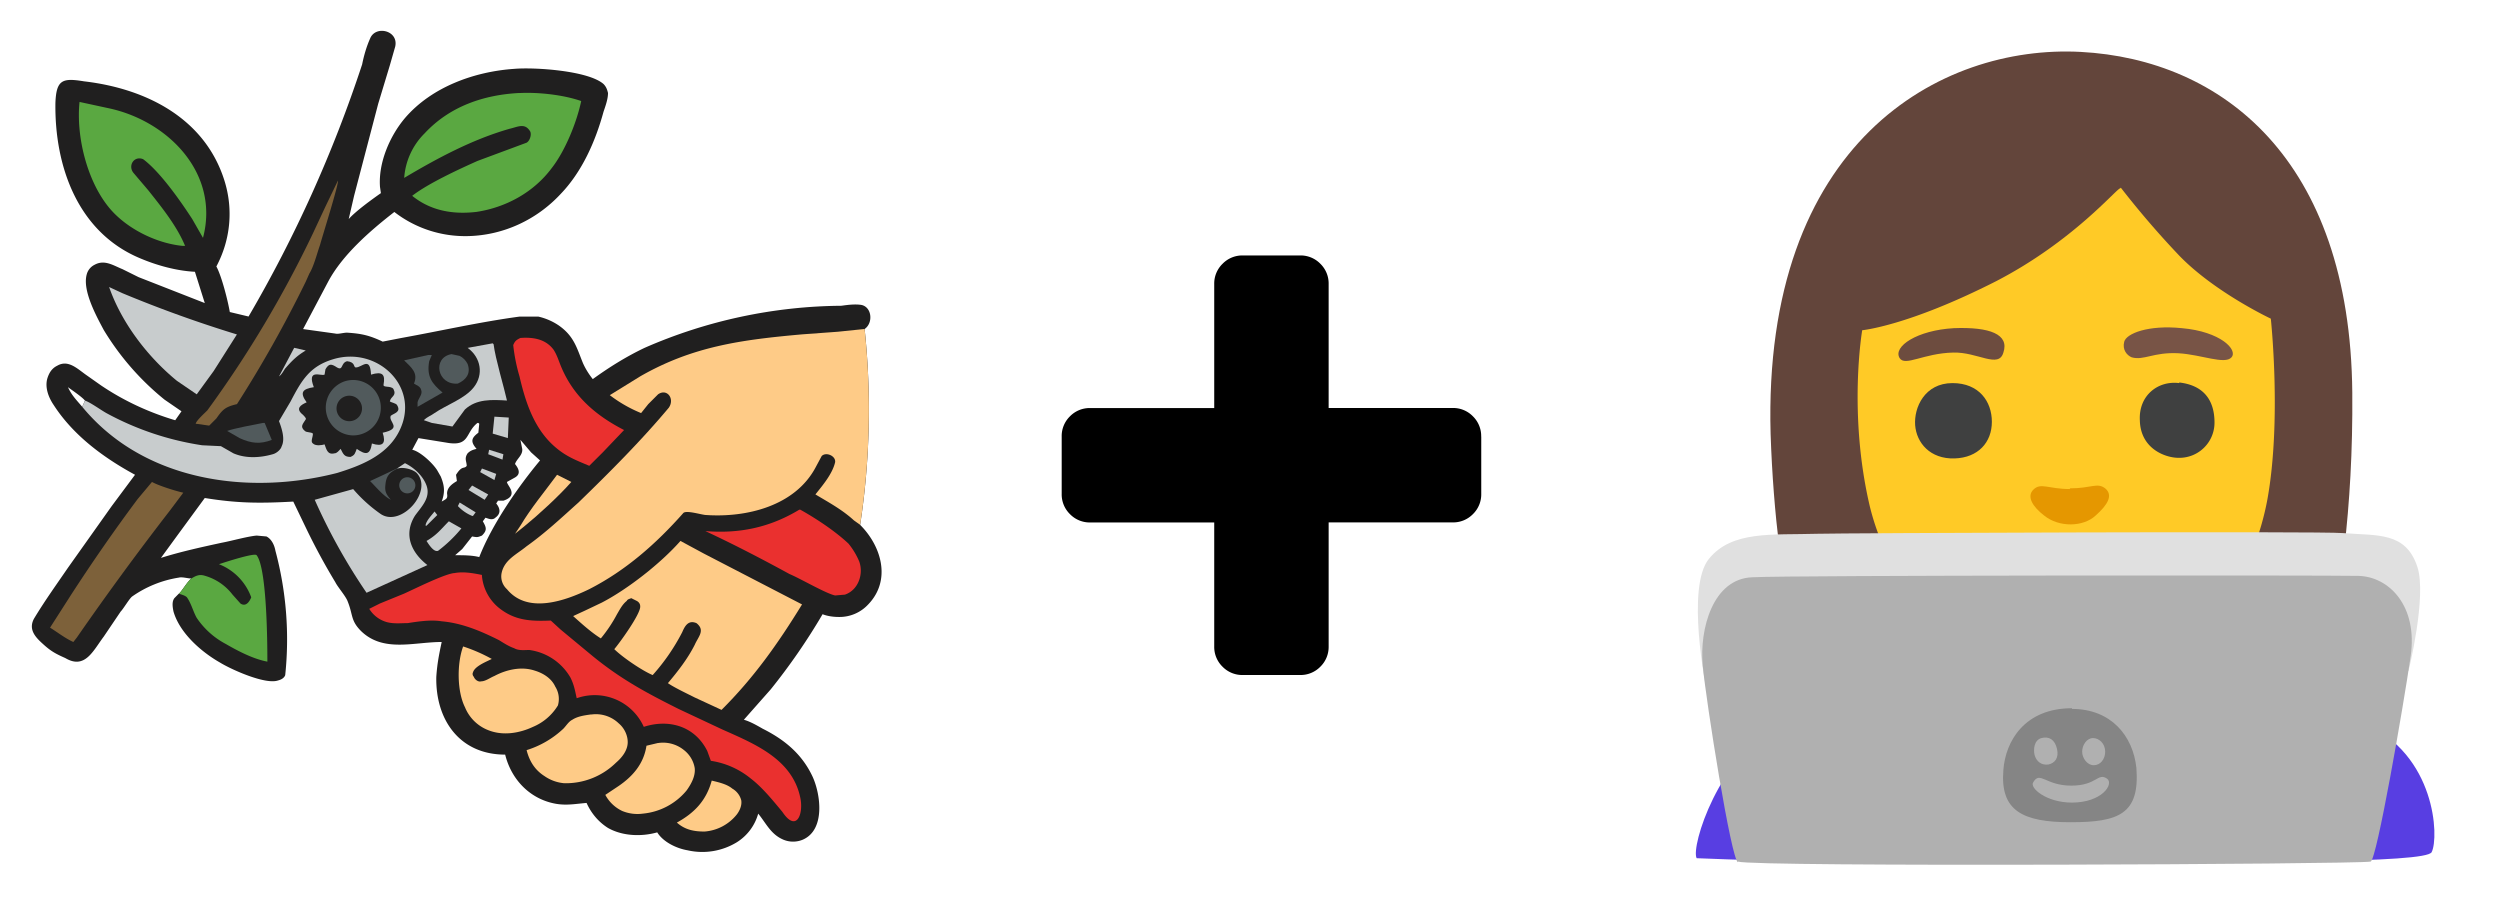 <?xml version="1.0" encoding="UTF-8"?>
<svg xmlns="http://www.w3.org/2000/svg" xml:space="preserve" style="fill-rule:evenodd;clip-rule:evenodd;stroke-linejoin:round;stroke-miterlimit:2" viewBox="0 0 3627 1329">
  <path d="M360.6 459.2A1899 1899 0 0 0 525.4 93.4c2.6-13 6.4-26 11.6-37.6 7.8-19.5 41.5-11.7 36.4 11.7l-7.8 27.2-16.9 55.8-35 133.6-7.8 33.7c10.4-11.7 33.7-28.5 46.7-37.6l-1.3-9c-2.6-35.1 14.3-74 36.3-100 39-45.4 101.2-67.4 158.3-71.3 29.8-2.6 107.7 2.6 129.7 22 3.9 4 5.2 7.8 6.5 13 0 9-3.9 19.5-6.5 27.2-11.7 42.9-31.1 87-62.3 119.4-35 37.6-83 59.7-133.6 61-38.8 1.1-77-11.2-107.6-35-35 27.2-75.3 62.2-96 101.1l-36.4 68.8 46.7 6.5c4 1.2 11.7-1.3 17-1.3 20.7 1.3 32.3 3.8 51.8 13l27.2-5.3c57.1-10.3 114.2-23.3 171.3-31h27.2a87.1 87.1 0 0 1 29.8 12.9c22.1 15.5 26 32.4 35 54.5 4 9 9.1 16.8 14.3 23.3 23.4-16.9 48-32.4 75.3-45.4a725.1 725.1 0 0 1 285.4-61c9-1.3 19.4-2.6 28.5-1.3 15.6 2.6 18.2 26 5.2 35 10 94.6 7.9 190.1-6.5 284.2 31.1 31 45.4 80.4 11.7 115.4a56.7 56.7 0 0 1-42.8 18.2c-7.8 0-16.9-1.3-23.4-4a903 903 0 0 1-75.2 109l-39 44.1c9.1 2.6 18.2 7.8 27.3 13 31.1 15.6 57 36.3 72.6 70 11.7 26 18.2 76.6-14.2 90.9-9.1 3.9-19.5 3.9-28.6 0-18.1-7.8-24.6-23.4-36.3-37.7a71.6 71.6 0 0 1-31.1 41.6 96 96 0 0 1-71.4 11.6c-15.5-2.6-35-11.6-44-26-23.4 6.6-50.7 5.3-71.4-6.4-14.3-9-24.7-22-31.1-36.3-15.6 1.3-28.6 3.9-44.1 1.3-37.7-6.5-65-35-74-71.4-66.1 0-101.2-50.6-99.9-112.8 1.3-19.5 4-32.5 7.8-50.6-40.2 0-84.3 15.5-116.7-15.6-15.6-15.5-11.7-23.3-19.5-42.8-2.6-7.8-14.3-20.7-18.2-28.5a931.3 931.3 0 0 1-42.8-79.2l-18.1-37.6c-48 2.6-80.4 2.6-128.4-5.2l-39 53.2-24.6 33.7c28.5-9 58.4-15.5 88.2-22 14.3-2.6 36.3-9 50.6-10.4l14.3 1.3c7.7 4 11.6 13 13 20.8a496.8 496.8 0 0 1 14.2 180.3c-1.3 3.9-5.2 6.5-10.4 7.8-18.1 6.4-67.4-15.6-84.3-26-27.2-15.5-58.4-42.8-67.4-74-1.3-6.4-2.6-14.2 1.3-19.4l6.4-6.5c4-2.6 11.7-16.8 18.2-22-5.2 0-13-2.6-18.2-1.3a161.3 161.3 0 0 0-67.4 27.2c-4 2.6-13 18.2-16.9 22l-24.6 36.4c-15.6 20.8-27.3 48-55.8 31.1-11.7-5.2-19.5-9-29.8-18.1-11.7-10.4-24.7-22-15.6-39 15.6-25.9 32.4-49.2 49.3-73.9l63.5-89.5 33.8-45.4c-45.4-24.6-89.5-57-118-101.2-7.9-11.6-13-26-9.1-38.9 2.5-7.8 6.4-14.3 14.2-18.1 15.6-9.1 28.6 3.8 41.5 13l22 15.5c32.5 22 68.8 39 107.7 50.6l9.1-13-24.6-16.9a387.5 387.5 0 0 1-88.2-101.1c-10.4-19.5-31.2-57.1-24.7-80.5a21.7 21.7 0 0 1 11.7-14.2c14.3-7.8 27.2 1.3 40.2 6.5l23.4 11.6 96 37.6-14.3-45.4c-26-1.3-54.5-9-79.1-19.4C112.9 337.3 79 241.3 80.4 149.2c1.3-33.8 10.4-36.3 41.5-31.2 89.5 10.4 175.2 53.2 203.7 144 13 41.5 9 85.6-11.7 124.6 7.8 14.2 16.9 50.6 19.5 66.1l27.2 6.5Zm246.5 176.4-9 16.9c11.6 2.6 29.7 19.4 36.2 29.8l5.2 9.1c5.2 13 6.5 22 1.3 36.3 6.5-3.9 9-3.9 7.8-11.6 0-9.1 7.8-14.3 14.3-18.2l-1.3-9c9-14.4 11.6-7.9 15.5-13 0-6.5-3.9-10.4 1.3-18.2 4-4 7.8-5.2 13-6.5-9-10.4-7.8-15.6 2.6-23.4l1.3-13-1.3-1.2h-1.3c-18.2 14.2-10.4 35-45.4 28.5l-40.2-6.5Zm-487.8-45.4 4-9c-4-5.2-19.5-15.6-24.7-19.5 5.2 11.7 13 19.4 20.7 28.5Zm627.9 83c5.2 6.5 9 14.3 0 19.5l-11.7 6.5c0 5.2 18.2 19.4-5.2 27.2h-7.8l-2.6 4c5.2 6.4 7.8 14.2-1.3 20.7-2.6 2.6-6.4 2.6-10.3 1.3l-4-1.3-3.8 5.2c5.2 9 6.5 13-1.3 20.7-6.5 2.6-6.5 2.6-14.3 1.3l-14.3 18.2-10.3 9h1.3c10.3 0 23.3 0 33.7 2.7C713.5 761.5 751 707 783.5 668l-13-11.7-15.5-18.2 2.6 13c1.3 9-7.8 14.3-10.4 22Z" style="fill:#201f1f;fill-rule:nonzero"></path>
  <path d="M1254.4 477.4c10 94.5 7.9 190-6.5 284l-9-6.4c-17-15.6-36.4-26-55.9-37.7 10.4-13 24.7-29.8 28.6-46.7 1.3-9-13-15.5-19.5-9l-9 16.8c-29.9 55.8-100 72.7-158.3 68.8-6.5 0-29.9-7.8-33.7-2.6-39 44-83 83-136.3 110.2-35 17-89.5 36.4-119.3 0a25 25 0 0 1-7.8-23.3c4-19.5 22-27.2 36.3-39 27.3-19.4 50.6-41.4 75.3-63.5 45.4-44 90.8-89.5 131-137.5 9-13-2.6-28.5-15.6-19.4l-14.2 14.2-10.4 13a196.2 196.2 0 0 1-45.4-26l44-27.2c76.6-44 148-53.2 234.9-61l51.9-3.8 38.9-4Z" style="fill:#fecb87;fill-rule:nonzero"></path>
  <path d="M317.8 818.5c11.7-3.9 51.9-16.8 54.5-13 15.6 19.5 15.6 137.6 15.6 154.4-20.8-3.9-42.8-15.5-61-26a116 116 0 0 1-41.5-37.5c-5.2-9.1-7.8-20.8-14.3-29.9-2.6-2.6-7.8-3.9-11.7-5.2 4-2.6 11.7-16.8 18.2-22 6.5-4 11.7-6.5 19.5-4a77.4 77.4 0 0 1 40.2 27.3l11.6 13c7.8 5.2 13-2.6 15.6-9-8-22-25-39.5-46.7-48Z" style="fill:#5aa841;fill-rule:nonzero"></path>
  <path d="m987.2 784.8 33.7 18.2 142.7 73.9c-35 57-70 106.4-116.8 153l-38.9-18c-10.4-5.3-29.8-14.4-38.9-20.8 14.3-17 28.5-35 39-55.8 5.1-11.7 15.5-20.8 2.5-31.2-11.7-5.1-16.9 4-20.7 13a294.9 294.9 0 0 1-42.9 62.3c-15.5-6.5-44-26-55.7-37.6 7.8-9.1 38.9-52 37.6-62.3 0-3.9-2.6-6.5-5.2-7.8l-7.8-3.9c-2.6 1.3-5.2 1.3-6.5 4-6.5 5.1-10.3 12.9-14.2 19.4a205.7 205.7 0 0 1-23.4 35c-14.3-9-27.2-20.8-40.2-32.4l16.9-7.8 24.6-11.7c37.6-19.5 85.6-57 114.2-89.5Z" style="fill:#fecb87;fill-rule:nonzero"></path>
  <path d="m404.7 611 16.9-28.6c15.6-29.8 27.2-50.6 61-61 66.1-20.7 131 42.9 94.7 107.7-18.2 32.5-54.5 46.7-88.3 57.1-96 24.7-206.2 19.5-293.1-31.1a284 284 0 0 1-76.6-64.9l4-9c7.7 2.5 22 13 31 18.1A421.6 421.6 0 0 0 293.3 646l27.2 1.3 18.2 10.4c18.1 7.8 38.9 6.5 57 1.3 5.2-1.3 11.7-6.5 13-11.7 5.2-10.4 0-26-3.9-36.3Z" style="fill:#c8cccd;fill-rule:nonzero"></path>
  <path d="M503.3 524c13 1.4 9 9.1 13 9.1 9 0 20.7-16.8 22 10.4 16.9-5.2 20.8 0 18.2 14.3-1.3 5.2 10.4 1.3 14.3 6.5 5.2 10.4-4 10.4-5.2 18.1 1.3 1.3 9 2.6 10.4 5.2 6.4 10.4-4 11.7-9.1 15.6-4 9 18.1 18.2-11.7 24.6 5.2 15.6 0 20.8-15.6 15.6-2.6 16.9-9 16.9-22 7.8-2.6 6.5-2.6 9-9.1 11.7-9 0-10.4-4-14.3-11.7-2.6 2.6-5.2 6.5-9 6.5-10.4 2.6-11.7-6.5-14.3-13-4 1.3-13 2.6-16.9-1.3-3.9-2.6 0-9 0-14.3-2.6-2.6-9-1.3-11.7-3.9-7.7-6.4-2.6-10.3 1.3-16.8 1.3-1.3-2.6-5.2-3.9-6.5-11.6-9-3.8-14.3 5.2-18.2-10.3-14.2-6.4-19.4 10.4-22-10.4-27.3 10.4-15.6 15.6-18.2l1.3-7.8c5.2-9 9-7.7 16.8-2.6 9.1 5.2 5.2-6.4 14.3-9Z" style="fill:#201f1f;fill-rule:nonzero"></path>
  <path d="M498.1 553.9a40.2 40.2 0 1 1 14.3 77.8 40.3 40.3 0 0 1-14.2-77.8Z" style="fill:#515a5c;fill-rule:nonzero"></path>
  <path d="M502 574.7a18.5 18.5 0 1 1 6.5 36.3 18.5 18.5 0 0 1-6.5-36.3Z" style="fill:#201f1f;fill-rule:nonzero"></path>
  <path d="M659 831.5c13-2.6 27.2 0 40.2 2.6v1.3a67.6 67.6 0 0 0 23.3 45.4c23.4 19.5 46.7 20.7 76.6 19.5l14.2 13L860 952c41.5 33.8 77.9 53.2 124.6 76.6l63.5 29.8c46.7 20.8 101.2 42.8 112.9 98.6 5.2 23.3-5.2 51.9-26 20.8-13-15.6-28.5-35-45.4-48a119.3 119.3 0 0 0-58.3-26l-5.2-14.3c-18.2-36.3-55.8-46.7-92.1-35a78.1 78.1 0 0 0-97.3-41.5c-2.6-11.7-3.9-19.5-9-29.8a81.5 81.5 0 0 0-59.8-40.2c-6.4 0-15.5 1.3-22-2.6-7.8-2.6-15.6-7.8-22-11.7-26-13-53.3-24.7-83-27.3-15.7-2.5-32.5 0-49.4 2.6-9 0-19.4 1.3-29.8-1.3a43.8 43.8 0 0 1-26-19.4l15.6-7.8 35-14.3c14.3-6.4 58.4-28.5 72.7-29.8Z" style="fill:#ea302f;fill-rule:nonzero"></path>
  <path d="M753.7 135c27.2-1.4 63.5 2.5 89.5 11.6-6.5 31.1-23.4 72.6-42.8 97.3-26 35-66.2 57-109 63.5-33.7 4-66.2-1.3-93.4-23.3 23.4-18.2 68.8-39 94.7-50.6l70-26c5.2-1.2 9.1-11.6 6.5-16.8-7.7-13-18.1-6.5-29.8-3.9-54.5 15.6-105 42.8-153 71.3a101 101 0 0 1 29.8-64.8c36.3-39 85.6-55.8 137.5-58.4Zm-638.3 12.9 41.6 9c86.9 18.2 162.1 94.8 137.5 188.2l-15.6-27.3c-16.9-26-46.7-68.7-71.3-86.9-13-5.2-22.1 9-14.3 19.5l22 25.9c19.5 24.6 41.5 51.9 53.2 80.4h-3.9c-38.9-3.9-83-26-107.6-57-31.2-39-46.7-102.5-41.6-151.8Z" style="fill:#5aa841;fill-rule:nonzero"></path>
  <path d="M755 490.3c18.1-1.3 36.3 1.3 48 16.9 5.2 7.8 7.7 16.9 11.6 26 18.2 42.8 50.6 70 90.8 90.7l-31 32.5-19.5 19.4c-18.2-7.7-32.5-13-48-26-31.2-25.9-44.2-64.8-53.2-103.7a255.9 255.9 0 0 1-9.1-45.4c2.6-6.5 5.2-7.8 10.4-10.4Z" style="fill:#ea302f;fill-rule:nonzero"></path>
  <path d="M587.6 672c13 6.4 26 18.1 31.2 32.4 6.4 18.1-7.8 31.1-16.9 44-16.9 27.3-5.2 53.3 18.2 71.4L531.8 860a854.7 854.7 0 0 1-75.2-134.9l55.8-15.5a212.4 212.4 0 0 0 40.2 36.3c29.8 19.4 76.5-33.7 51.9-59.7-5.2-5.2-19.5-9-27.2-6.5H576l11.6-7.8Z" style="fill:#c8cccd;fill-rule:nonzero"></path>
  <path d="M1159.7 739.4h1.3c23.3 13 50.6 31.1 70 49.3a106 106 0 0 1 15.6 26c6.5 18.1-1.3 41.4-20.8 48l-14.2 1.2c-13-2.6-50.6-24.6-66.2-31.1-40.2-22-80.4-42.8-122-62.3 49.4 4 93.5-5.2 136.3-31.1Z" style="fill:#ea302f;fill-rule:nonzero"></path>
  <path d="M220.5 699.2c9.1 5.2 33.7 13 45.4 15.6l-19.4 25.9a4332.7 4332.7 0 0 0-135 184.2l-5.1 6.5C94.7 926.2 83 917 72.6 910.6l29.9-46.7c30.9-47.7 63.3-94.5 97.3-140l20.7-24.7Z" style="fill:#7d613a;fill-rule:nonzero"></path>
  <path d="m158.3 416.4 19.4 9a1813.5 1813.5 0 0 0 166 59.8L310 538.3l-24.6 33.8-28.6-19.5c-42.8-35-80.4-84.3-98.5-136.2Z" style="fill:#c8cccd;fill-rule:nonzero"></path>
  <path d="M672 937.9a236.8 236.8 0 0 1 41.5 18.1c-7.8 4-24.7 10.4-27.3 19.5-1.3 2.6 0 5.2 1.3 6.5 1.3 3.9 6.5 7.8 10.4 6.5 6.5 0 13-5.2 19.4-7.8 17-9.1 39-14.3 58.4-7.8 13 3.9 24.7 11.7 29.9 23.3a33.5 33.5 0 0 1 3.8 27.3 77.2 77.2 0 0 1-36.3 31.1c-19.4 9.1-42.8 13-63.5 5.2a59.8 59.8 0 0 1-35-33.7c-11.7-23.4-11.7-63.6-2.7-88.2Zm185.4 98.6h1.3a47.9 47.9 0 0 1 39 13c7.7 6.4 13 16.8 13 27.2 0 11.6-7.9 22-17 29.8a103.8 103.8 0 0 1-75.2 29.8A58.8 58.8 0 0 1 790 1126c-14.3-9.1-22-22-26-37.7a137.3 137.3 0 0 0 53.2-31c4-4 7.8-10.5 13-13 7.8-5.2 18.2-6.5 27.2-7.8Zm97.3 41.5a48 48 0 0 1 37.7 10.3 41.8 41.8 0 0 1 15.5 26c1.3 11.7-5.2 23.3-11.7 32.4a93.4 93.4 0 0 1-63.5 33.7 57.8 57.8 0 0 1-29.9-3.8 53.8 53.8 0 0 1-24.6-23.4l19.5-13c20.7-14.2 36.3-32.4 40.2-58.3l16.8-4Z" style="fill:#fecb87;fill-rule:nonzero"></path>
  <path d="M490.3 262c1.3 5.2-23.3 83-26 93.4-3.8 10.4-9 31.2-15.5 41.5l-5.2 11.7a1768 1768 0 0 1-99.8 177.7c-17 4-20.8 7.8-29.9 20.8l-10.4 10.4-18.1-2.6H284c0-4 13-15.6 16.8-19.5A1608.5 1608.5 0 0 0 454 338.6l18.2-39 18.1-37.6Z" style="fill:#7d613a;fill-rule:nonzero"></path>
  <path d="m714.8 498.1 1.3 1.3c2.5 20.8 15.5 63.6 19.4 81.7-22-1.3-44.1-2.6-61 13l-18.1 24.7-29.9-5.2-11.6-4c5.2-5.1 10.3-6.4 15.5-10.3 16.9-11.7 44.1-20.8 57.1-37.6 14.3-18.2 10.4-42.8-9-57l36.3-6.6Z" style="fill:#c8cccd;fill-rule:nonzero"></path>
  <path d="M1032.6 1132.5c10.3 2.5 22 5.1 29.8 11.6a27.5 27.5 0 0 1 13 16.9c1.3 7.8-2.6 15.6-6.5 20.7a66.2 66.2 0 0 1-46.7 24.7c-15.6 0-28.5-2.6-40.2-13 26-14.3 42.8-32.4 50.6-61Z" style="fill:#fecb87;fill-rule:nonzero"></path>
  <path d="M621.4 515h5.1l-3.8 9c-4 22.1 3.8 32.5 19.4 45.5l-36.3 20.7v-6.5c1.3-6.4 7.8-11.6 5.2-18.1-1.3-5.2-6.5-6.5-10.4-9.1 6.5-15.6-3.9-23.4-14.3-33.7l35-7.8Z" style="fill:#515a5c;fill-rule:nonzero"></path>
  <path d="m808.2 688.8 20.7 10.4c-18.2 20.7-48 48-68.7 64.8l-13 10.4 7.8-11.7c15.5-25.9 35-49.2 53.2-73.9Z" style="fill:#fecb87;fill-rule:nonzero"></path>
  <path d="m655 513.7 11.8 2.6c5.1 2.6 9 6.5 11.6 11.7 5.2 14.2-2.6 23.3-14.2 28.5-29.9 2.6-37.7-37.6-9.1-42.8Zm-273.6 99.9h2.6l10.3 24.6c-16.8 6.5-29.8 5.2-46.7-2.6l-18.1-10.4c10.4-3.8 38.9-9 51.9-11.6Z" style="fill:#515a5c;fill-rule:nonzero"></path>
  <path d="m651.2 756.3 18.2 10.3a199.6 199.6 0 0 1-33.8 32.5c-6.5 2.6-14.2-10.4-16.8-14.3 15.5-9 20.7-16.9 32.4-28.5Zm66.1-151.8 20.8 1.3-1.3 29.8-22-6.5 2.5-24.6Z" style="fill:#c8cccd;fill-rule:nonzero"></path>
  <path d="M537 697.9 554 690l22-10.4h1.4c-11.7 5.2-17 10.4-18.2 23.4-1.3 10.4 1.3 14.2 7.8 22C556.5 720 546 707 537 698Zm48-3.9a11.7 11.7 0 1 1 10.4 20.9A11.7 11.7 0 0 1 585 694Z" style="fill:#515a5c;fill-rule:nonzero"></path>
  <path d="m426.8 504.6 16.8 3.9c-13 7.8-19.4 14.3-29.8 26-2.6 3.8-5.2 9-9 11.6l22-41.5Zm258.1 199.8 23.4 13-5.2 7.7-23.4-14.2 5.2-6.5ZM666.8 729l23.3 14.3-3.9 5.2H685a59.3 59.3 0 0 1-20.7-14.3l2.6-5.2Zm32.4-49.3 20.7 7.8-2.6 9-20.7-11.6 2.6-5.2Zm10.4-27.2 20.7 6.5-1.3 7.8-20.7-7.8 1.3-6.5ZM630.4 742l4 5.2-15.6 15.5h-1.3v-1.2c1.3-6.5 9-14.3 13-19.5Z" style="fill:#c8cccd;fill-rule:nonzero"></path>
  <path d="M2149 633.4v83a40 40 0 0 1-12.1 29.5 40 40 0 0 1-29.4 12h-179.9v180a40 40 0 0 1-12 29.3 40 40 0 0 1-29.5 12.1h-83a40 40 0 0 1-29.4-12 40 40 0 0 1-12.1-29.5V758h-179.9a40 40 0 0 1-29.4-12.1 40 40 0 0 1-12-29.4v-83a40 40 0 0 1 12-29.5 40 40 0 0 1 29.4-12h179.9V412a40 40 0 0 1 12.1-29.3 40 40 0 0 1 29.4-12.1h83a40 40 0 0 1 29.4 12 40 40 0 0 1 12.1 29.5v179.8h179.9a40 40 0 0 1 29.4 12.1 40 40 0 0 1 12 29.4Z" style="fill-rule:nonzero"></path>
  <path d="M3331 1091.5s84.6-180.2 81.7-521.9c-3-339.7-190-483.4-394-494.3-203.7-10.8-461.7 131-449.9 554.4 7.9 236.3 55.1 403.7 95.5 502.2 139.8 2 338.7 2 338.7 2l327-42.4h1Z" style="fill:#63453b;fill-rule:nonzero"></path>
  <path d="m2779.5 1054 78.8-25.5s26.6-10.8 29.5-52.2c2-42.3-2-84.7-2-84.7l231.5 1s-2 49.2-1 86.7c0 27.5 33.4 46.2 33.4 46.2l110.3 26.6-266.8 92.6-213.7-90.6Z" style="fill:#f09e00;fill-rule:nonzero"></path>
  <path d="M3075.9 273.3c-5 0-68 76.8-180.2 134.8-128 65-194 71-194 71s-20.7 120 10.9 255c23.6 97.5 107.3 247.1 293.4 249 198.9 2 266.8-167.3 283.6-258.9 20.7-115.2 4.9-261.9 4.9-261.9s-81.7-38.4-133-91.6a1307.4 1307.4 0 0 1-84.6-98.4l-1 1Z" style="fill:#ffca26;fill-rule:nonzero"></path>
  <path d="M2832.7 555.8c-40.4 0-56.1 35.5-54.2 61.1 2 25.6 21.7 49.2 57.1 48.2 34.5-1 54.2-23.6 54.2-53.1 0-29.6-18.7-56.2-57.1-56.2Z" style="fill:#3f4040;fill-rule:nonzero"></path>
  <path d="M2755.9 519.4c7.9 12.8 34.4-6.9 77.8-7.9 35.4-1 66 23.7 72.8 0 8.9-26.5-19.7-37.4-71.8-35.4-53.2 3-88.7 26.6-78.8 43.3Z" style="fill:#6d4c3f;fill-rule:nonzero"></path>
  <path d="M3003 709.5c-31.5 0-42.3-9.9-53.1 1-9.9 9.8-1 24.6 15.7 37.4 21.7 17.7 57.1 16.7 74.8 0 17.8-15.8 25.6-29.6 13.8-39.4-11.8-8.9-19.7 0-51.2 0v1Z" style="fill:#e59700;fill-rule:nonzero"></path>
  <path d="M3003 808c-44.3 0-85.6-15.8-95.5 0-9.8 15.7 23.7 54 95.5 55 81.8 0 108.3-41.3 97.5-57-9.8-14.8-46.3 2-97.5 2Zm89.6-289.6c17.8 5 31.5-7.8 68-5.9 33.5 2 67 16.8 76.8 6 9.8-10.9-15.8-37.5-71.9-42.4-49.2-5-80.7 7.9-83.7 19.7-3 11.8 4 19.7 10.8 22.6Z" style="fill:#785446;fill-rule:nonzero"></path>
  <path d="M3161.6 555.8c-30.6-3.9-59.1 17.8-57.1 54.2 1 41.4 37.4 54.2 56 54.2a51 51 0 0 0 52.3-51.2c0-33.5-16.8-54.2-51.2-58.1v1Z" style="fill:#3f4040;fill-rule:nonzero"></path>
  <path d="m2868.1 942.8-3 90.6s-7.8 96.5 124.2 96.5c131.9 0 125-88.6 125-88.6l-2-111.3-244.2 12.8Z" style="fill:#f09d02;fill-rule:nonzero"></path>
  <path d="M2461.5 1245.1c-8.9-16.7 33.4-150.6 118.1-191 84.7-40.4 313.2-49.2 313.2-49.2s25.6 86.6 129 81.7c104.3-5 118.1-86.7 118.1-86.7s226.5 22.7 289.5 49.3c104.4 45.3 109.3 165.4 98.5 187-7 16.8-277.7 13.8-544.6 16.8-266.8 3-521.8-7.9-521.8-7.9Z" style="fill:#583ee2;fill-rule:nonzero"></path>
  <path d="m3050.3 948.7-575 49.3s-29.6-145.8 3.9-187.1c33.5-41.4 91.6-34.5 157.5-36.5 28.6-1 734.6-3.9 762.2-1 51.2 4 91.5-2 108.3 49.3 13.8 42.3-12.8 150.6-12.8 150.6l-444.1-23.6v-1Z" style="fill:#e0e0e0;fill-rule:nonzero"></path>
  <path d="M2521.5 1251c-9.8-3-46.2-232.4-51.2-285.5-4.9-53.2 14.8-126 72-128 57-3 834.9-3 879.2-2 44.3 1 86.7 43.3 75.8 117.2-10.8 73.8-49.2 295.4-58 297.3-20.7 4-897 8-917.8 0v1Z" style="fill:#b0b0b0;fill-rule:nonzero"></path>
  <path d="M3006 1027.5c-69 0-96.5 48.2-99.5 89.6-4.9 59 27.6 75.8 97.5 75.8 70 0 100.5-11.8 95.5-78.7-4.9-46.3-36.4-85.7-93.5-85.7v-1Z" style="fill:#858585;fill-rule:nonzero"></path>
  <path d="M3037.5 1110.2c9.8 0 16.7-8.8 16.7-19.7 0-11.8-8.8-19.7-17.7-19.7-8.8 0-15.7 9.9-15.7 19.7 0 9.9 7.8 19.7 16.7 19.7Zm-66-1c9.9-2 15.8-9.8 12.8-22.6-3-13.8-11.8-18.7-22.6-15.8-10.9 3-11.8 16.8-9.9 24.7 3 9.8 9.9 14.7 19.7 13.7Zm-21.6 25.6c-6 8 18.7 29.6 56 29.6 43.4 0 61.1-26.6 51.3-34.5-13.8-9.8-14.8 9.9-52.2 9.9-37.4 0-45.3-21.7-55.1-5Z" style="fill:#b0b0b0;fill-rule:nonzero"></path>
</svg>
